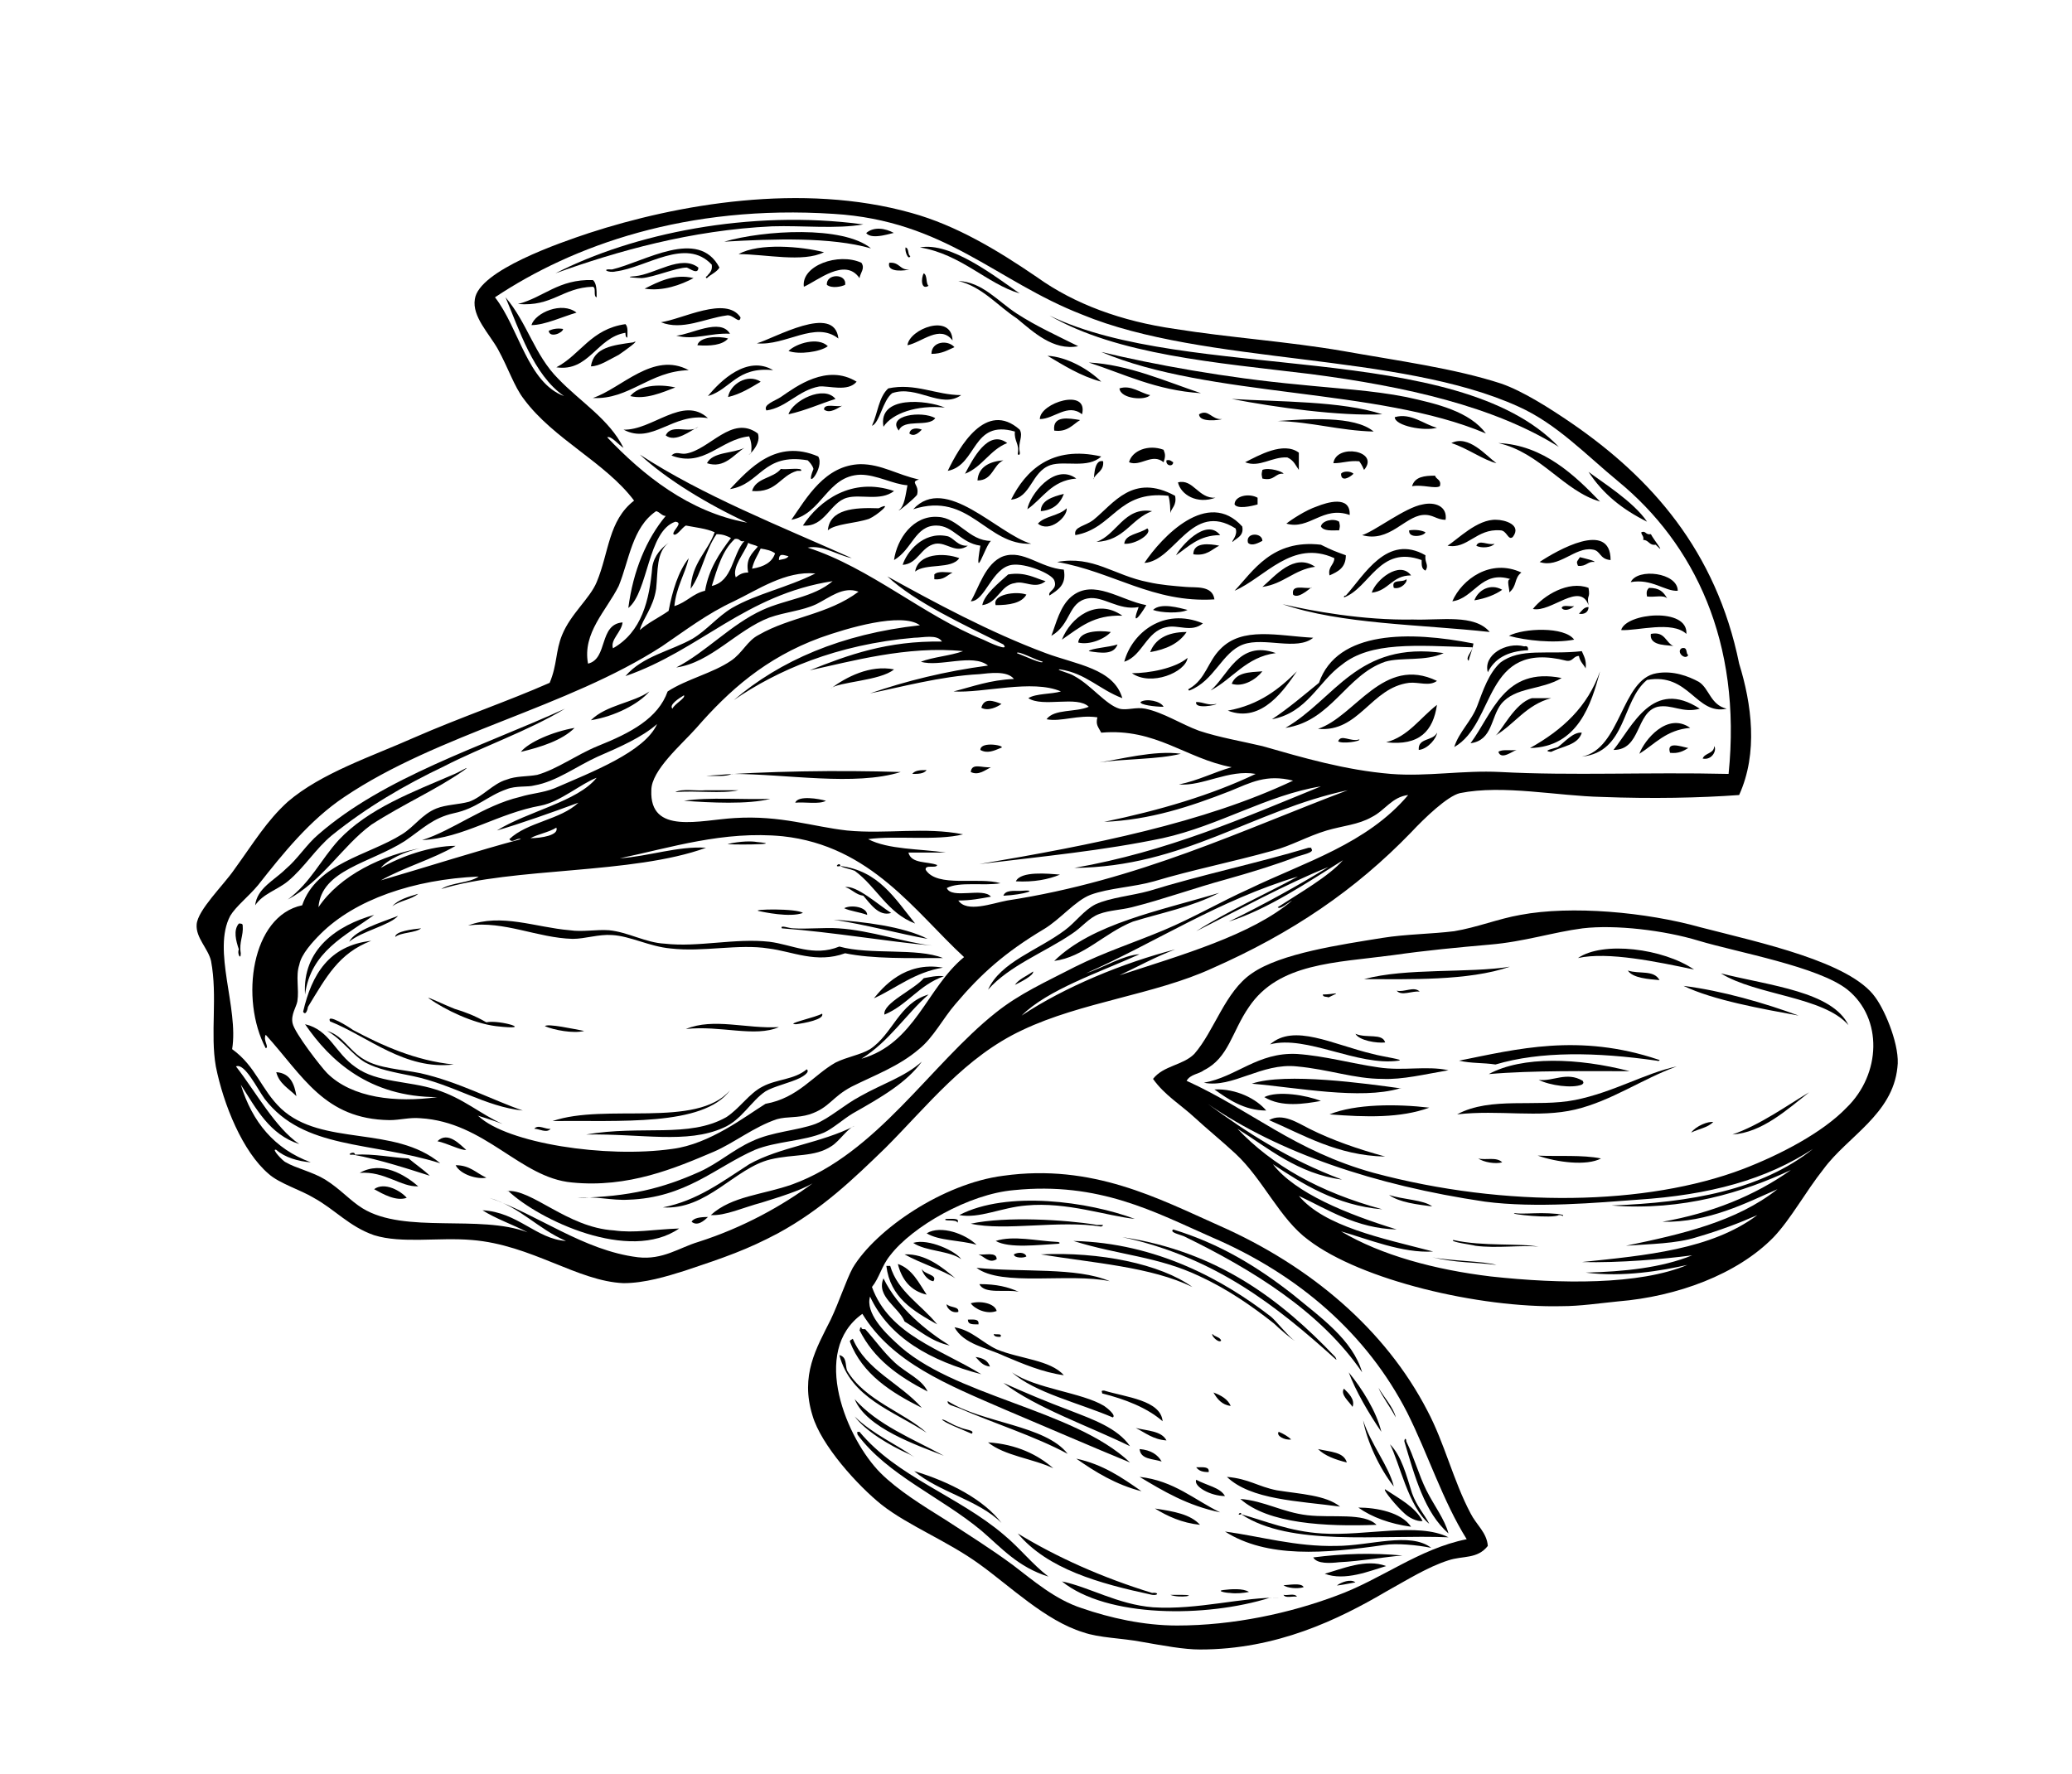 <?xml version="1.0" encoding="utf-8"?>
<!-- Generator: Adobe Illustrator 28.0.0, SVG Export Plug-In . SVG Version: 6.00 Build 0)  -->
<svg version="1.1" id="Layer_1" xmlns="http://www.w3.org/2000/svg" xmlns:xlink="http://www.w3.org/1999/xlink" x="0px" y="0px"
	 viewBox="0 0 216 185" style="enable-background:new 0 0 216 185;" xml:space="preserve">
<style type="text/css">
	.st0{fill-rule:evenodd;clip-rule:evenodd;}
</style>
<path class="st0" d="M90.8,25.9c-4.2-1.2-10.1-1-15.3-0.7C79.6,24,87.9,23.5,90.8,25.9z M106.3,30.6c-3.4-1-6.1-4.1-10.4-4.8
	C99.1,25.2,103.7,28.8,106.3,30.6z"/>
<path class="st0" d="M85.9,26.3c-2.2,1.1-6.1,0.2-8.9,0.2C79.1,25.3,83.6,25.7,85.9,26.3z M94.4,25.8c0.4,0.1,0.2,0.8,0.5,0.9
	C94.7,27.2,94.3,26.2,94.4,25.8z M89.8,27.4c0.4,0.6-0.1,1-0.2,1.6c-1.5-2.2-4.4,0.3-5.8,0.9C83.5,27.7,87.4,26.3,89.8,27.4z
	 M72.8,27.9c0,0.8-0.9,0.1-1.2,0c-1.1,0-3.4,1-4.7,1.1c-0.2,0-2.2-0.1-0.7-0.2C68.3,28.6,71,26.5,72.8,27.9z M96.3,28.5
	c0.4,0.2,0.2,1.1,0.5,1.3C96,30.3,96,29,96.3,28.5z M72.3,29c-1.3,0.7-3.2,1.4-5.1,1.1C68.6,29.4,70.3,28.5,72.3,29z"/>
<path class="st0" d="M88.1,29.7c-0.4,0.2-1.4,0.4-1.9,0C86.1,28.5,88.3,28.5,88.1,29.7z M61.8,29.2c0.4,0.3,0.4,1.1,0.4,1.8
	c-0.4-0.1,0-1-0.4-1.1C58.6,30,57.6,32,54,31.7C56.7,31,58.2,29.1,61.8,29.2z M60.1,32.6c-1.4,0.4-3.3,1.3-4.7,1.3
	C55.8,32.6,58.6,31.4,60.1,32.6z M77.2,33.1c-0.1,0.8-0.8-0.4-1.5-0.2c-2.2,0.3-4.6,1.6-6.8,0.7C71.1,33.3,75.7,30.8,77.2,33.1z
	 M87.4,35.3c-2.4-1.9-5.5,0.8-8.5,0.5C80.7,35.3,87,31.6,87.4,35.3z M65.2,33.8c0.3,0.3,0.2,0.9,0.2,1.4c-0.2,0-0.2-0.4-0.2-0.5
	c-3,0.5-3.8,4.1-7.2,3.6C60.5,37,61.6,34.3,65.2,33.8z M99.3,35.5c-1.3-1.7-3.2,0.2-4.7,0.5C94.8,34.3,99.2,32.6,99.3,35.5z
	 M76.1,34.8c-2.1-0.1-3.7,0.7-5.6,0.2C72,34.9,75.1,33.1,76.1,34.8z M58.7,34.3c0,0.4-1.4,1-1.5,0.2C57.6,34.3,58.1,34.2,58.7,34.3z
	"/>
<path class="st0" d="M75.9,35.3c-0.6,0.7-1.9,0.8-3.2,0.7C72.9,35.1,74.9,35,75.9,35.3z M86.3,36.1c-0.8,0.6-3,0.9-4.1,0.5
	C83,35.8,85.3,35.1,86.3,36.1z M99.5,36.2c-0.7,0.3-1.3,0.7-2.4,0.7C97.1,35.6,98.8,35.4,99.5,36.2z M109.2,37.1
	c2,0.1,4.3,1.4,5.6,2.7C112.6,39.2,110.9,38.1,109.2,37.1z M113.5,37.8c4.1,0.2,8.1,2,11.7,3.2C120.5,40.7,117.2,39,113.5,37.8z
	 M71.8,38.6c-4.1,0.1-6.2,3.1-10,2.9C64.8,40.5,68.1,36.6,71.8,38.6z M80.6,38.6c-3.8-0.4-4.4,2-6.8,2.7
	C75.1,39.7,77.9,37,80.6,38.6z M89.3,39.8c-0.9,1.1-2.9,0.4-3.9,0.5c-2.2,0.4-3.4,2.2-5.5,2.5c-0.4-0.6,0.9-1,1.5-1.4
	C83,40.3,86.2,37.9,89.3,39.8z"/>
<path class="st0" d="M79.3,39.8c-1,0.6-2.1,1.3-3.4,1.6C76.1,40.1,77.9,38.9,79.3,39.8z M70.4,40.4c-1.3,0.5-3.1,1.3-4.7,0.9
	C66.6,40.2,68.6,40,70.4,40.4z M119.9,41.2c-0.5,0.6-3.1,0.4-3.2-0.7C117.9,40.1,118.9,41,119.9,41.2z M87.1,41.6
	c-1.6,0.5-3.1,1.2-4.9,1.6C82.6,41.8,85.9,40.1,87.1,41.6z M128.4,41.6c4.8,0.3,11.5,0.2,15.7,1.6C139.6,43.4,133.1,42.5,128.4,41.6
	z M112.8,43.2c-1.5-1.2-2.9,0.5-4.4,0.5C108.4,42,113.5,40.4,112.8,43.2z M98.5,42.5c-2.9-0.3-5.5,0.6-6.4,2
	C91.5,41.2,96.6,41.7,98.5,42.5z M87.8,42.3c-0.4,0.2-1.3,0.9-1.9,0.4C85.9,42,87.3,42.5,87.8,42.3z M73.8,43.6
	C70.1,43,68,46.4,65,44.8C68,44.9,71.2,41.2,73.8,43.6z"/>
<path class="st0" d="M97.5,43.6c-0.7,1-3.3,0-3.8,1.3C92.4,43.3,96.1,42.8,97.5,43.6z M149.8,44.6c-1.3,0.4-4.4-0.2-4.4-1.1
	C147.1,43,148.5,44.3,149.8,44.6z M112.6,43.8c-0.7,0.4-1.3,1.3-2.7,1.1C109.7,43.3,111.4,43.6,112.6,43.8z M143.2,45
	c-3.6-0.1-6.4-1-10-1.1C136.2,43.7,141.2,43.3,143.2,45z M105.8,45c-4.5-1.3-3.9,3.5-7,4.1c1.2-2.5,4-7.4,7.5-4.3
	c0.4,0.7-0.2,1.3,0,2.3c0.1,0.4-0.2,0.4-0.2,0.2C106.3,46.3,105.7,46,105.8,45z M96.1,44.8c-0.3,0.3-0.8,0.8-1.3,0.4
	C94.9,44.6,95.6,44.6,96.1,44.8z"/>
<path class="st0" d="M105,46.2c-1.8,0.7-2.6,2.5-4.4,3.2C101.4,47.9,103,44.7,105,46.2z M121.3,46.9c0.2,0.5,0.2,0.7,0,1.3
	c-1.2-1-2.4,0.5-3.6,0C118,47,119.7,46.3,121.3,46.9z M135.4,47.2V49c-0.3-0.4-0.5-1-1.2-1.3c-1.6-0.1-2.9,1.1-4.4,0.5
	C131.2,47.5,133.8,46,135.4,47.2z M114.8,47.6c-1.4,1.3-3.8,0.4-5.3,0.9c-2,0.7-2,3.4-4.1,3.6C106.9,49.1,109.6,46.4,114.8,47.6z
	 M121.6,48c0.4-0.1,0.5,0.1,0.7,0.2C122.3,48.7,121.5,48.6,121.6,48z M78.4,51.2c0.4-1.4,2.2-1.3,3-2.3c0.5,0.1,2.4-0.2,2.1,0.2
	h-0.4C81.3,49.6,81,51.4,78.4,51.2z M131.6,49.9c-0.1-0.5-0.1-0.4,0-0.9c0.7-0.3,2.2,0.2,2.2,0.4C132.9,49.3,132.9,50.2,131.6,49.9z
	 M141.1,49.4c-0.4,0.4-1.3,0.9-1.3,0C140,49.1,140.8,49.1,141.1,49.4z"/>
<path class="st0" d="M112.2,49.9c-2.6,0.2-3.5,2.1-5.1,3.2C107.3,51.7,109.9,48.2,112.2,49.9z M149.6,49.6c0.1,0.4,0.7,0.4,0.5,1.1
	c-0.5,0.3-1.8-0.2-2.9,0C147.5,49.7,148.5,49.6,149.6,49.6L149.6,49.6z M122.8,50.3c1.6-0.4,2.1,1.7,3.9,1.6
	C124.8,52.6,123.1,51.6,122.8,50.3z M93.2,51.2c-1.4,1.1-3.5,0.3-4.9,0.7c-1.8,0.5-2.3,3.1-4.6,2.9C85.4,52.2,88.8,49.7,93.2,51.2z
	 M110.9,51.5c-0.4,1.1-1.2,1.7-2.4,1.8C108.5,52.2,109.7,51.8,110.9,51.5z M131.1,51.9v0.7c-0.7,0.2-2.1,0.5-2.4,0
	C128.7,51.7,130.2,51.4,131.1,51.9z M107.5,56.7c-4.7,0.2-6.4-5.5-12.3-3.6C98.6,49.4,104,55.7,107.5,56.7z M140.7,53.7
	c-2.8-1-4.2,1.6-6.6,0.9c0.5-0.4,2-1.4,3.2-1.8C138.3,52.4,140.8,51.6,140.7,53.7L140.7,53.7z M150.7,54.2c-1,0-1.3-0.6-2.4-0.5
	c-1.9,0.2-3.5,2.9-6.3,2.1c1.3-0.4,4.5-2.9,6.3-3.2C149.6,52.3,150.9,52.8,150.7,54.2z M120.1,53.3c-2.2,0.8-2.9,3.1-5.8,3.2
	C116.4,55.8,117.2,52.8,120.1,53.3z"/>
<path class="st0" d="M139.6,54.4c0.1,0.5,0.1,0.4,0,0.9c-0.8,0-1.6,0.1-1.9-0.4C137.8,54.3,139,54,139.6,54.4z M157.7,56
	c-0.5,0.4-0.6-0.7-1.3-0.7c-2.5-0.2-3.4,2-5.5,1.6c1-0.6,3.1-2.8,5.1-2.7C156.8,54.2,158.7,54.7,157.7,56L157.7,56z M119.6,55.1
	c0.6,0.5-1.2,1.7-2.4,1.6C117.3,55.7,118.7,55.7,119.6,55.1z M146.9,55.3c0.7-0.1,1.3,0,1.7,0.2C148.5,55.9,146.8,56.2,146.9,55.3z
	 M131.6,56.4c-0.4,0.2-1.1,0.6-1.5,0.2C129.8,55.5,131.6,55.5,131.6,56.4z M100.9,56.9c-1.3,0.9-2.2-0.4-3.4-0.2
	c-1.5,0.3-1.8,2.1-3.4,2.2c0.4-1.3,2.1-3.5,4.6-3C99.4,56,99.8,57,100.9,56.9z M167.9,58.4c-1.2-0.1-1-1-1.9-1.1
	c-1.8-0.3-3.5,2-5.5,1.3C162.3,57.4,167.9,54.2,167.9,58.4L167.9,58.4z"/>
<path class="st0" d="M155.8,56.7c-0.3,0.4-1.4,0.5-1.9,0.2C154.2,56.2,155.1,56.9,155.8,56.7z M127.1,56.9c-0.8,0.4-1.3,1.1-2.7,0.9
	C124.4,56.5,126.1,56.7,127.1,56.9z M100,58.2c-0.8,1.2-3.5,0.5-4.6,1.4C95.7,57.7,98.4,57.6,100,58.2z M164.5,59
	c-0.2-0.5-0.1-0.4,0.2-0.9c0.4,0.1,1.7,0.4,1.5,0.5C165.5,58.5,165.4,59.1,164.5,59z M110.2,58.6c3.8-0.7,5.9,1.4,9.5,2.1
	c1.3,0.3,2.7,0.4,3.9,0.5c1,0.1,2.8-0.2,3,1.3C120.2,62.9,116,59.6,110.2,58.6z M137.1,59.1c-2.2,0.3-3.3,1.8-5.5,2.1
	C132.9,60.1,134.9,57.6,137.1,59.1z M147.1,60c-2,0-2.3,1.6-4.1,1.8C143.4,60.5,145.9,58.4,147.1,60z M99.3,59.7
	c-0.6,0.3-0.9,0.8-1.9,0.7v-0.5C97.8,59.5,98.7,59.7,99.3,59.7z M174.9,61.6c-1.3,0.1-2.7-1.3-4.9-0.9
	C170.7,59.2,174.9,59.7,174.9,61.6z M165.6,61.3c0.2,1.2-0.2,0.6,0,1.8c-0.9-2.5-3.9,0.8-5.8,0.4C160.9,62.1,163.5,60.5,165.6,61.3z
	 M156.6,61.5c-0.7,0.5-1.7,0.9-2.9,1.1C154.1,61.5,155.4,60.8,156.6,61.5z M171.9,61.3c1.1,0,1.5,0.4,1.9,1.1
	c-0.4-0.4-1.3-0.1-2.1-0.2C171.6,61.7,171.7,61.5,171.9,61.3z M107,62c-0.5,0.9-1.8,1.1-3.2,1.1C103.4,62,105.9,61.6,107,62z
	 M123.8,63.6c-0.8,0.4-2.8,0.3-3.6,0C121,62.8,123,63.4,123.8,63.6z"/>
<path class="st0" d="M162.8,63.4c0.1-0.4,0.9-0.1,1.3-0.2C163.8,63.5,163.1,63.8,162.8,63.4z M165.6,63.3c0,0.5-0.4,0.8-1,0.7
	C164.9,63.7,165.1,63.3,165.6,63.3z M117,64.2c-3-0.1-4.4,1.2-6.3,2.5C111.6,64.4,114.3,62.3,117,64.2z M175.8,66.1
	c-1.5-1.4-5.1-0.3-6.8-0.4C169.5,63.9,176,63.3,175.8,66.1z M125.4,65c-1.2,1-2.6,0.1-3.8,0.4c-2.1,0.4-2.5,3-4.4,3.6
	C118,66,121.3,63.3,125.4,65z M115.8,65.9c-0.6,0.7-2.2,1.4-3.4,1.1C112.5,65.8,114.5,65.7,115.8,65.9z M164.1,66.7
	c-2.1,0.4-5,0.1-6.8-0.4C158.8,65.5,163.1,65.3,164.1,66.7z"/>
<path class="st0" d="M123.7,65.9c-0.8,1.2-2.1,1.8-3.8,2.1C120.4,66.7,121.6,65.9,123.7,65.9z M116.5,67.2c-0.4,1.1-1.7,0.9-3,0.7
	C113.7,67.6,115.6,67.5,116.5,67.2z M155.1,70.1c-0.5-1.8,1.9-3.2,3.8-2.7c0.4-0.1,0.4,0.2,0.4,0.4
	C157.1,67.9,155.8,68.7,155.1,70.1L155.1,70.1z M175.3,67.6c0.7-0.2,0.4,0.6,0.7,0.7C175.7,68.9,174.7,68,175.3,67.6z M133,68.1
	c-3.1,0.4-4.5,2.7-6.8,3.9C128,70.5,129.1,66.7,133,68.1z M150.5,68.1c-1.9,0.9-4.4,0.4-6.1,0.9c-4.1,1.4-5.6,6.2-10.4,6.9
	C139.2,72.9,141.5,66.8,150.5,68.1L150.5,68.1z"/>
<path class="st0" d="M164.9,67.9c0.2,0.5,0.5,0.9,0.4,1.8c-0.2-0.4-0.6-0.7-0.7-1.3c-0.6,0-0.6,0.6-1.3,0.5c-8.7-2.2-7.3,6.5-11.7,9
	c0.5-1.6,1.8-2.7,2.4-4.3c0.6-1.6,1.2-3.4,2.4-4.5C158.5,67.5,161.3,68.3,164.9,67.9L164.9,67.9z M131.6,70c-0.6,0.8-2,1.7-3.2,1.3
	C128.9,70.1,130.2,70.1,131.6,70z M166.8,70c-0.9,3.4-2.3,7.9-7.3,8C162.9,76.1,165.5,73.7,166.8,70z M149.8,71
	c-0.8,0.6-1.9,0.1-2.9,0.2c-4,0.5-5.2,5.2-9.5,4.8C141.3,74.7,144.2,68.3,149.8,71z"/>
<path class="st0" d="M162.8,70.7c-2.2,1.3-4.8,0.9-6.3,2.7c-1.1,1.4-0.9,3.8-3.2,4.1C155.6,74.4,156.8,69.5,162.8,70.7z M177.2,73.9
	c-1.8,0.5-2.9-0.5-4.4-0.2c-2.3,0.6-1.7,4.5-4.6,4.5C170.2,75.7,172.3,70.7,177.2,73.9z M104.4,73.4c-0.4,0.3-1.4,0.8-2.1,0.4
	C102.6,72.7,103.6,73.1,104.4,73.4z M121.3,73.7c-0.9,0-2.5-0.2-2.4-0.5C119.5,72.8,121,73.1,121.3,73.7z M124.7,73.2
	c0.8,0,1.2,0.4,2.1,0.2C126.9,73.5,124.5,74,124.7,73.2z M149.8,73.5c-0.4,2.7-1.8,4.3-5.3,3.9C146.8,76.8,148,74.9,149.8,73.5z"/>
<path class="st0" d="M176.2,75.9c-2.5,0.2-3.7,1.7-5.3,2.7C171.4,77.2,173.8,74.2,176.2,75.9z M141.7,77.1c0.2,0.2-1.8,0.5-2.2,0.2
	C139.8,76.5,140.8,77.4,141.7,77.1z M102.2,78.2c0-1,2.9-0.4,2.1-0.2C103.6,78.3,102.9,78.6,102.2,78.2z M176,78
	c-0.5,0.3-1,0.6-1.9,0.5C173.7,77.3,175.1,77.8,176,78z M158.1,78.2c-0.4,0.1-1.6,1.1-1.9,0.2C156.6,78.1,157.4,78.3,158.1,78.2z
	 M103.3,80c-0.6,0.3-1.3,0.9-2.1,0.5C101.3,79.5,102.4,80.1,103.3,80z M93.9,80.5C89.1,82,82,80.7,76.3,80.7
	c-0.6,0.3-1.7,0.2-2.7,0.2C79.8,80.4,87.4,80.3,93.9,80.5z M96.6,80.3c-0.3,0.4-0.9,0.4-1.5,0.4C95.4,80.3,96,80.3,96.6,80.3z
	 M70.4,82.6c0.7-0.4,2.2-0.1,3.2-0.2h3.4C75.2,82.8,72.6,82.4,70.4,82.6z M71.3,83.5c2.7-0.4,6.1-0.1,9-0.2
	C78,83.9,74,83.7,71.3,83.5z M86.1,83.5c-0.7,0.4-2.2,0.1-3.2,0.2C83.2,82.9,85.4,83.3,86.1,83.5z M136.7,88.5
	c0.4,0.4-0.9,0.6-1.7,0.9c-2.1,0.8-4.7,1.6-7.2,2.3c-3.3,0.9-6.6,2.1-9.8,2.9c-1.2,0.3-2.3,0.3-3.4,0.7c-1.1,0.4-1.8,1.4-2.9,2.1
	c-2.8,1.9-6.5,3.3-8.7,5.8c1.3-2.9,5.2-4.1,8-6.2c1.1-0.8,2-2.1,3.2-2.7c1.5-0.7,3.8-0.9,5.6-1.4c5.5-1.7,11.3-2.9,16.6-4.5H136.7
	L136.7,88.5z M110.5,91.2c-1.2,0.5-2.7,0.8-4.6,0.7C106.4,90.8,109.3,91.1,110.5,91.2z M104.6,93.4c0.2-0.6,1.1-0.5,1.7-0.5
	C108.5,92.7,106.8,93.3,104.6,93.4z M88,94.7c0.8-0.4,2.4-0.1,2.4,0.7C89.6,95.1,88.6,95,88,94.7z M83.7,95.2
	c-1.4,0.5-4.1-0.1-4.6-0.2C78.2,94.8,83.1,94.7,83.7,95.2z M39,95.4c-3,2.2-6.6,3.8-7.2,8.3C31.5,99,35.1,96.5,39,95.4z M98.3,99.9
	c-3.6,0-7.3,0.1-10.2-0.5c-3,1.1-5.5-0.2-8-0.5c-3.1-0.5-6.8,0.4-10.2,0c-2.2-0.2-4.2-1.3-6.1-1.4c-1.4-0.1-2.8,0.4-4.1,0.4
	c-3.7-0.1-7.1-1.9-10.9-1.4c3.5-1.3,7,0.2,10.6,0.5c1.3,0.2,2.8-0.1,4.1,0c2,0.2,3.8,1.3,5.8,1.4c3.5,0.4,7.3-0.6,10.9-0.2
	c2.4,0.3,4.6,1.6,7.3,0.5C90.7,99.6,95.6,98.8,98.3,99.9L98.3,99.9z M24.9,96.3c0.2,0,0.4,0,0.4,0.2c0.1,1.1-0.4,1.7-0.2,2.9
	c0,0.8-0.4,0-0.2-0.4C24.6,98.1,24.3,97,24.9,96.3z M92.2,105.8c-0.2-1.2,3.1-2.6,4.1-3.8c0.6-0.1,1.3-0.3,2.1-0.2
	C95.8,102.7,94.6,104.8,92.2,105.8z M81.2,107.1c-2.5,1.1-6.1-0.2-9.7,0.2C74.4,106.1,77.8,107.3,81.2,107.1z M61.1,118.3
	c5.8-1,10.7,0.4,14.6-1.8c1.4-0.9,2.4-2.5,3.8-3.2c1.5-0.8,3.3-0.7,4.6-1.8c0.4,0.3-0.5,0.8-0.7,0.9c-1,0.5-2.8,0.9-3.6,1.4
	c-1.5,1-2.5,3-4.4,3.8C71.6,119.3,66.9,118.2,61.1,118.3L61.1,118.3z M28.8,111.8c1.5,0.1,1.9,1.3,2.1,2.5
	C30.1,113.5,29.1,113,28.8,111.8z M55.7,117.7c0.4-0.5,1.2,0.1,1.7,0C57,118.2,56.2,117.7,55.7,117.7z M47.5,121.5
	c1.5,0,2.1,0.8,3.2,1.3C49.8,123,48,122.5,47.5,121.5z M43.6,123.7c-1.8,0.1-3.5-1.6-6.1-1.4C39.8,121,42.2,122.5,43.6,123.7z
	 M42.4,124.9c-1.1,0.4-2.5-0.4-3.4-0.9C40.1,123.2,41.8,124.2,42.4,124.9z M73.8,126.9c-0.4,0.4-1.1,1-1.7,0.5
	C72.3,127,73,126.9,73.8,126.9z"/>
<path class="st0" d="M181.3,82.9c-4.1,0.3-9.1,0.4-14.3,0.2c-4.7-0.1-10.3-1.3-14.8-0.4c-1.3,0.3-3.7,2.6-5.1,4.1
	c-5.8,6-12.4,10.5-20.8,14.2c-5.9,2.7-13.6,3.5-19.7,6.4c-6,2.8-9.9,7.9-14.3,12.3c-3.3,3.2-6.6,6.4-11.2,8.9
	c-3.2,1.7-5.5,2.5-9.7,3.9c-1.9,0.6-4.2,1.3-6.4,1.3c-4.8-0.2-9.6-4-15.8-4.5c-3.5-0.3-7.3,0.4-10.2-0.5c-2.6-0.9-4.1-2.7-6.3-3.9
	c-1.3-0.8-3.6-1.5-4.7-2.5c-2.7-2.3-4.7-7.2-5.5-11.2c-0.6-3.4,0.2-7.3-0.5-11c-0.3-1.3-1.6-2.4-1.5-3.8c0.1-1.5,2.8-4.1,3.9-5.7
	c2.1-2.9,3.4-5.1,5.6-7.1c3.5-3,8.7-4.7,13.2-6.7c4.8-2.1,9.8-3.8,14.1-5.7c0.8-1.9,0.6-3.3,1.3-5c0.9-2.2,2.9-3.8,3.6-5.5
	c1.3-3.1,1.2-6.4,3.9-8.5c-3-4-8.4-6.4-11.5-10.6c-1-1.3-1.6-3.2-2.7-5.2c-0.9-1.6-2.7-3.4-2.4-5.2c0.4-3,8.9-5.9,11.9-6.9
	c9.2-3,22.2-5.3,33.6-2.1c4.7,1.3,9,3.9,13.1,6.7c3.9,2.8,8.8,4.6,14.4,5.4c5.6,0.9,11.7,1.3,17.5,2.3c5.6,1,11.6,1.8,16.5,3.4
	c2.3,0.8,5.1,2.6,7.3,4.1c8.3,5.7,15.1,13.3,17.5,25.1C182.6,73.4,183.3,78.5,181.3,82.9z M110.5,69.8c-0.6,0,1.1,0.4,1.5,0.7
	c1.7,0.9,3.3,3,4.7,3.4c0.8,0.2,1.7-0.2,2.7,0c1.9,0.4,3.7,1.6,5.6,2.3c2.1,0.7,4.5,1.1,6.6,1.6c4.2,1.2,8.6,2.5,13.4,2.9
	c3.8,0.3,7.5-0.4,11.4-0.2c7.5,0.4,15.3,0,23.8,0.2c1.4-13.8-3.6-24-11.5-30.5c-3.4-2.8-6.4-6-10.4-7.8c-12.5-5.7-32.7-4.3-45.5-9.6
	c-9-3.5-14.3-9.8-25.9-10.5c-15.3-1-27.2,3.3-35.3,8.7c2.5,3.2,3.4,8.9,7.2,10.3c-3.2-2.2-4.7-7-6.1-10.3c2.3,2.7,3,6,5.5,8.5
	c2.3,2.4,5.3,4.2,6.8,7.2c-0.5-0.3-1.3-1.3-1.7-1.1c3.7,3.9,8.5,7.8,14.6,8.9c-4.1-1.9-8.4-4.5-11.2-7.1c6.6,4.3,14.5,7.4,22.1,10.8
	c-1.5-0.3-3-1.4-4.6-1.1c6.5,2.1,12.1,7.1,18.3,9.6c0.6,0.3,2.8,1.3,2.1,0.5c-4.2-2.1-9.2-4.4-12.1-7.1c4.9,2.7,10.6,5.8,16.5,8
	c3.2,1.2,7.1,1.6,8,4.7C114.6,71.9,113.2,70.2,110.5,69.8L110.5,69.8z M74.5,55.5c-0.9-0.4-2-0.5-3-0.7c-0.4,0.2-1,1.2-1.3,0.9
	c-0.1-0.4,1.1-1.2,0.2-1.3c-2.9,1-2.8,7.3-4.9,9c0.5-3.9,1.9-7.2,3.9-9.6c-0.4,0-0.6-0.4-1-0.5c-2.5,1.7-2.8,5.1-3.9,7.8
	c-1.3,2.6-3.8,4.9-3.2,8.1c2.1-0.5,1.1-4.1,3.6-4.3c-0.1,1-1.3,1.8-1,2.7c3-1.7,3.8-5,4.1-8.5c0.2-1.2,1-2,1.7-2.5
	c-1.3,1-1.1,2.9-1.3,4.8c-0.3,2-1.4,3.1-1.7,4.3c0.9-0.8,2-1.3,3-2c0.4-2.1,1-4.1,2.1-5.5c-0.4,1.7-1.3,3-1.5,5
	c1.3-0.4,1.9-1.3,3.2-1.6c0.4-2.3,1.5-3.9,2.7-5.5c-0.4-0.2-0.8-0.4-1.5-0.4c-1.2,1.7-1.5,4-2.7,5.7C72.1,58.7,73.8,57.5,74.5,55.5z
	 M74.2,61.1c2.2-0.5,2.1-3.2,3.4-4.7c-0.5,0.2-0.4-0.3-1-0.2C75.3,57.4,74.8,59.2,74.2,61.1z M76.7,60.2c0.4-0.3,0.7-0.5,1.3-0.5
	c-0.3-1.4,0.4-2,1-2.7c-0.3-0.2-0.7-0.2-1-0.4C77.6,57.7,76.3,59.1,76.7,60.2z M78.4,59.3c1.3-0.2,2.1-0.7,2.4-1.6
	c-0.4-0.3-0.9-0.4-1.5-0.5C79,57.9,78.6,58.4,78.4,59.3z M81.2,58.4c0.4-0.1,0.8-0.1,1-0.4C81.7,57.9,81.2,57.6,81.2,58.4z
	 M28.8,119.9c-0.6-0.2,0.7,1.2,1,1.3c1,0.6,2.8,1,4.1,1.8c1.6,1,2.6,2.2,3.9,3c4.4,2.7,12.2,0.6,17.2,2.5c-1.5-0.8-3.3-1.4-4.7-2.3
	c3.7,0.2,5.6,3,8.7,3.2c-3-1.3-4.7-3.5-8-4.5c5,1.7,9.8,5.5,15.5,6.2c2.6,0.3,4.3-1,6.3-1.6c4.7-1.5,8.8-3.8,11.9-6.1
	c-1.4,0.8-3.4,1.4-5.3,2c-1.9,0.5-3.8,1.4-5.3,1.3c2.2-2,5.4-2.1,8.5-3.2c8.8-3.2,14.4-12.5,21.2-17.9c2.5-2,5.2-3.2,8.3-4.8
	c3-1.5,6.1-2.5,9.2-3.8c3.1-1.3,6-3,8.9-4.3c5.8-2.8,12.3-4.7,16.6-9.8c-1.7,0.2-2.4,1.6-3.8,2.3c-1.4,0.8-3,0.9-4.7,1.4
	c-2,0.6-3.7,1.6-5.6,2.1c-4.3,1.2-8.4,2-12.4,3.2c-2.1,0.6-4.7,0.7-6.6,1.4c-1.6,0.6-3.2,2.6-4.9,3.6c-4,2.4-6.5,4.6-9.2,7.8
	c-1.3,1.5-2.3,3.5-3.8,4.7c-2.1,1.8-4.6,2.7-7,3.9c-2.1,1.1-2.3,2.2-4.4,2.9c-1.3,0.4-2.3,0.2-3.4,0.5c-2.4,0.8-4.5,2.5-6.6,3.4
	c-4,1.7-8.9,3.8-14.8,3.2c-5.4-0.5-9-6.3-15.8-6.7c-1.1-0.1-2.1,0.2-3.2,0.2c-6.8-0.1-9-4.6-12.9-8.9c-0.3,0.6,0.4,1.3,0,1.4
	c-2.7-5.1-1.5-13.8,3.8-14.9c1.5-4.4,6.9-5.2,10.4-7.4c1.3-0.8,2.1-2.1,3.6-2.7c1-0.4,2.3-0.4,3.4-0.7c1.4-0.5,2.5-1.9,3.9-2.3
	c1-0.4,2.1-0.3,3.2-0.5c2.1-0.6,4.1-2.1,6.3-3c3.5-1.4,6.3-2.9,7.3-5.7c2-1.3,4.7-1.9,6.6-3.2c1.2-0.8,1.7-2.1,2.9-2.7
	c3.3-1.9,7.2-2.1,10.4-4.5c-1.6-0.6-3,0.6-4.4,1.3c-1.5,0.7-3.2,0.8-4.9,1.4c-3.4,1.3-6.1,4.7-9.7,5.2c3.1-1.6,5.7-4.5,9-6
	c2.4-1.1,5.3-1.3,7.3-3c-9.1,1.4-13.8,7.2-21.6,9.9c1.8-2.1,4.7-2.6,7-3.9c1.5-0.9,2.6-2.3,4.1-3.2c2.6-1.5,5.7-2.1,8.7-3.6
	c-3.1-0.3-6,1.7-8.5,2.9c-2.8,1.3-5,3-7.5,4.7c-9.9,6.4-23.3,9.1-33.1,15.7c-3.6,2.4-6.4,5.9-9,9.2c-1,1.2-2.3,2.2-2.9,3.2
	c-1.9,3.6,0.9,9.6,0.2,13.9c2.5,1.8,3,4.2,5.1,6.2c4.3,4,11.8,1.7,16.6,5.7c-7.3-2.3-14.2-1.4-18.3-6.7c-0.8-1.1-2.1-3.8-3-3.4
	c2.1,2.7,4.1,6.4,6.6,8.1c-3.1-1-4.5-3.7-6.1-6.2c1.2,3.9,3.5,6.7,7.3,8.1C31.1,121.1,29.7,120.7,28.8,119.9L28.8,119.9z M140,89.7
	c-3.7,2.3-7.8,5.1-11.9,6.4c3.7-1.8,7.1-3.7,10.4-5.7c-4.3,1.7-9.8,4.7-13.8,6.7c3.3-2.1,7.1-3.8,10.6-5.7
	c-8.3,2.5-14.7,6.8-22.1,10.1c1.8-0.6,3.9-1.9,5.6-2c-4.2,1.9-9.6,3.7-12.3,6.4c4.5-3,10.6-5.5,16-6.9c-2.1,0.8-3.9,1.8-5.8,2.7
	c6.4-2.1,13.8-4.2,18-7.8c-0.4,0.2-1.3,1-1.5,0.7C135.5,93.1,138.5,91.4,140,89.7L140,89.7z M95.9,65.2c-1.9-1.4-7.6,0.3-10.4,1.3
	c-5.7,2.1-9.5,5.5-12.9,9.4c-1.5,1.7-4.7,4.4-4.7,6.5c-0.2,4.7,5.1,3.1,8.7,2.9c4.8-0.3,8.1,0.9,11.7,1.3c4.1,0.4,8.1-0.4,12.1,0.4
	c-2.8,0.7-7,0.1-9.9,0.5c2.1,1.1,5.4,1,8.1,1.4h-3.9c0.3,1.2,2,0.9,3,1.3c-0.1,0.4-1.3-0.1-1.2,0.5c1.2,1.9,5.5,0.7,7.8,1.4
	c-1.8,0.3-4.3-0.2-5.6,0.5c0.5,1.2,3.8-0.1,4.6,0.9c-1.1,0.2-2.1,0.4-3.4,0.4c0.9,1.3,3.5,0.3,5.1,0c13.7-2.1,24.6-7.4,35.5-11.5
	c-9.9,2.1-17.1,8-28.5,8.1c9.7-1.7,17.6-5.2,25.7-8.5c-5.6,0.9-10.6,4.1-16.5,5.4c-6.2,1.3-12.5,1.9-19.1,2.7
	c11.8-2,23.4-4.3,32.7-8.7c-2.8-0.7-4.4,0.2-6.6,1.1c-4.1,1.6-8.3,3-13.1,3.2c5.8-1.2,11.2-2.8,15.8-5c-2.8-0.5-5.5,1.3-8,1.1
	c2-0.4,3.7-1.3,5.5-1.8c-4.8-0.9-7.9-4.1-13.6-3.6c-0.3-0.6-0.6-0.8-0.4-1.6c-2-0.3-3.8,0.5-5.3,0.2c0.8-1.1,3-0.7,4.4-1.3
	c-1.2-1.2-4.8,0.1-6.3-0.9c0.8-0.5,2.4-0.4,3.4-0.7c-3-1.3-8.1,0.2-11.2,0c2-0.5,3.8-1.2,6.3-1.3c-0.7-0.9-2.6-0.6-3.6-0.5
	c-4,0.2-8.4,1.4-11.4,2c3.8-1.3,7.8-2.3,12.3-2.9c-1.6-1.3-5.1,0.2-7-0.4c1.3-0.5,3-0.6,4.4-1.1c-5.8-0.6-11.8,1.1-16,2
	c4-1.6,8.1-3.1,13.8-3c-0.5-0.8-2-0.4-2.9-0.4C87.2,67.2,81,69.9,76.5,73C81.3,68.9,87.7,66.1,95.9,65.2L95.9,65.2z M108.7,69
	c-0.8-0.2-2.6-1.2-2.7-0.9C106.8,68.4,108.7,69.3,108.7,69z M70.1,73.9c0.2-0.5,1.4-1.1,1.2-1.4C70.8,72.8,69.7,73.5,70.1,73.9z
	 M62.3,78.9c-2.2,1-4.3,2.6-6.6,3c-0.7,0.2-1.9,0-2.9,0.4c-2,0.7-3.1,2-5.5,2.5c-2.2,0.5-3.2,1.6-5.1,2.9c-3.6,2.3-8.7,3-9,6.9
	c2.2-3.3,6.7-5.5,10.9-6.2c-1.8,0.3-3.8,1.3-4.4,2.1c2.1-1.2,5.2-2.3,7.8-2.3c-2.4,1.4-5.3,2.2-7.8,3.6c4.8-1.4,10.1-3.1,14.6-4.3
	c-0.4-0.2-0.9,0.5-1.2,0c1.9-1.8,5.3-2,7.2-3.8c-2.7,1-6.1,2.2-8.5,2.9c3.2-2,8.4-3,10.4-5.5c-1.6,0.6-3.8,2.5-5.8,2.9
	c-4.5,0.8-8.1,3.4-12.4,3.6c3.2-1,6.4-3.6,10.2-4.5c1.3-0.4,2.3-0.4,3.6-0.9c3.9-1.7,9.4-3.8,10.7-6.7
	C66.9,76.9,64.6,77.9,62.3,78.9z M55.3,87.4c1.1,0,3-0.3,2.7-1.1C57.2,86.8,56,87,55.3,87.4z M49.9,116.4c3,2.8,13.2,4.4,20.2,3.4
	c3.9-0.5,7.6-3.4,9.7-4.7c3.4-0.6,5-3,7.3-4.3c1.2-0.6,2.6-0.8,3.6-1.4c2.4-1.6,3-4.8,6.1-5.7c-2.4,2.1-4.1,4.9-7,6.7
	c5.6-1.6,6.8-7.4,10.7-10.6c-5.1-4.7-9.7-11.6-18.9-12.6c-6.2-0.6-11.7,1.2-17,2.3c3-0.2,6.1-1.3,9-1.1c-7.7,2.8-20.1,2-27.6,4.3
	c1.1-0.7,2.9-0.6,3.9-1.3c-6.8,0.3-12.9,2.4-16.5,6c-0.8,0.8-2,2.1-2.2,3.2c-0.4,1.2,0,2.5-0.2,3.8c-0.1,0.6-0.7,1.4-0.5,2.3
	c0.2,1,3,4.6,3.6,5.2c2.6,2.6,7.2,3.1,11.5,2.5c-7.1,0-11.2-3.8-13.8-7.6c2.6,0.6,3.1,3,5.3,4.5c2.2,1.6,5.5,1.4,8.3,2.3
	c2.9,0.9,4.7,2.6,7,3.6C51.9,117,49.2,116.1,49.9,116.4z"/>
<path class="st0" d="M90,23.4c-2.8,0.5-6.4,0.1-9.5,0.2C72,24,64.3,26.2,57.9,28.5C65.9,24.4,78.1,21.8,90,23.4z M90.3,24.3
	c0.8-0.7,2-0.5,2.9,0C93.2,24.2,90.9,25.1,90.3,24.3z"/>
<path class="st0" d="M74.2,27.6c-2.7-2.9-6.8,0.3-10,0.7c-0.8,0.2-1.6-0.3-0.4-0.2c3.4-0.8,9-4.4,11.2-0.2c-0.3,0.5-0.9,0.7-1.3,1.1
	c-0.2,0-0.1-0.2,0-0.2C73.9,28.5,74.3,28.3,74.2,27.6z M92.7,27.4c1.1-0.1,1.1,0.8,2.1,0.7C94.5,28.2,92.4,28.5,92.7,27.4z
	 M99.9,29.3c2.5,0.1,4.1,2.1,6.1,3.4c2,1.3,4.2,2.3,6.4,3.4c-2.6,0.5-4.7-1.5-6.4-2.9C104,31.9,102.4,29.9,99.9,29.3z M109.4,32.9
	c14.4,7,42.4,2.5,53.1,13.7c-6.7-4.2-15.9-6.3-25.9-7.6C126.7,37.8,116.5,37,109.4,32.9z M61.6,38.2c0.3-2,2.3-2.2,4.4-2.5
	c0.9-0.4-0.9,0.9-1.5,1.3C63.5,37.5,62.5,38.2,61.6,38.2z"/>
<path class="st0" d="M154.9,45.2c-11.3-4.8-28.8-3.7-40.1-8.5c5.4,1.3,13,2.7,20.6,3.4c3.8,0.4,7.7,0.6,11.2,1.3
	C149.8,42.1,153.2,42.9,154.9,45.2z M100.2,41.2c-2.1,1.5-4.6-1.1-7.2-0.2c-1,0.8-1.3,3.1-2.1,3.4c0.6-1.3,0.7-3,1.7-3.9
	C95.4,39.9,97.6,41.2,100.2,41.2z M125,43.2c1-0.6,1.3,0.6,2.4,0.5C127.2,43.8,125,44.1,125,43.2z M72.8,44.5
	c-0.8,0.4-2.4,1.7-3.4,0.9C70,44.1,71.9,45.3,72.8,44.5z M78.1,45.5c-3,0.3-4.7,3.3-8.1,2c0.5-0.5,0.9-0.1,1.5-0.2
	c2.5-0.4,4.8-4.1,7.5-2.1c0.5,1.3-1.6,2.8-0.7,2C78.4,46.5,78.3,46,78.1,45.5z M151.3,46.2c1.8-0.9,3.6,1.3,4.7,2.1
	C154.7,48,152.9,46.7,151.3,46.2z M156.2,46.2c4.7,0.2,8,3.4,10.6,6.1C163,51.2,160.6,47.2,156.2,46.2z"/>
<path class="st0" d="M77.6,46.7c-1.1,0.7-2.1,2.2-3.9,1.6C74.3,47.1,76.4,47.3,77.6,46.7z M84.2,48c-4.7-0.8-4.9,2.5-8.1,3
	c2-2.1,4.8-5.3,9.2-3.4c0.7,1.2-1.5,3.8-0.5,1.3C84.7,48.5,84.4,48.2,84.2,48z M141.7,48.1c-1.1-0.1-1.7,0.2-2.7,0.2
	c0.3-2.1,4.9-1.3,3.2,0.7C142.1,48.8,142,48.5,141.7,48.1z M104.6,48c-1.1,0.5-1.1,2.1-2.7,2.1C102,48.6,103.3,48.1,104.6,48z
	 M115,48.1c0.1,1-0.7,1.2-1,1.8C114.1,50.4,113.9,47.8,115,48.1z M94.6,50.6c-1.5-0.1-3.2-1.1-4.9-1.1c-3.5,0.1-4,4.1-7.2,4.7
	c1.6-2.3,3.5-5.7,7.2-5.8c2.2,0,3.8,1.1,6.1,1.6c-1,0.3,0.1,0.5-0.2,1.6c-0.4,0.5-2,1.8-1.9,1.6C94.3,52.8,94.4,51.6,94.6,50.6z
	 M165.6,49.2c1.3,1,4.7,3.1,6.1,5.2C169.1,53.1,167.1,51.5,165.6,49.2z M121.8,51.7c-5.3-0.6-5.7,3.4-9.7,4.1
	c-0.2-0.9,1-0.9,1.9-1.6c2.1-1.7,4.1-4.9,8.5-2.5c0.2,1-0.4,1.3-0.5,1.8C122,53.2,122,52.3,121.8,51.7z"/>
<path class="st0" d="M86.3,55.3c0.2-2.2,2.7-2.4,5.3-2.3c1.6-0.8-0.1,0.7-1,1.1C89.1,54.6,87.1,54.6,86.3,55.3z M111.2,53
	c0.1,0.9-1.8,2.6-3,1.6C108.9,53.8,110.4,53.8,111.2,53z M128.8,55.1c-4.6-2.9-6.3,3.4-9.5,3.6c1.8-2.7,6.6-7.8,10.2-3.8
	c0.2,1-0.6,1.2-1,1.6C128.3,56.5,129.1,55.8,128.8,55.1z M102.2,56.9c-2.1-0.3-2.8-2.1-4.6-2.1c-2.2,0-2.5,2.5-4.4,3.6
	c0.3-2.2,2-4.7,4.6-4.5c2.1,0.1,3.2,2.5,5.5,2.5C102.7,56.9,101.5,61,102.2,56.9z"/>
<path class="st0" d="M127.2,55.8c-2.2,0-3.3,1.2-4.6,2.1C123,57.1,125.7,53.9,127.2,55.8z M171.1,55.5c0.5-0.2,0.4,0.3,1,0.2
	c0.3,0.6,1.7,2.3,0.5,1.1c-0.7,0.1-0.7-0.5-1.3-0.5C171.4,55.9,171.1,55.8,171.1,55.5L171.1,55.5z M140.3,57.9
	c0,1.3-0.8,1.7-1.7,2.1c-0.2-0.9,0.5-1.1,0.5-1.8c-4.4-2-7.2,2-10.4,3.4c1.9-2,3.9-5.4,9-4.8C138.9,57.4,139.2,57.5,140.3,57.9
	L140.3,57.9z M148.6,57.9c-0.1,0.8,0.4,1,0,1.6c-0.4-0.2-0.4-0.5-0.4-1.1c-4.4-1.6-5.4,2.9-8.1,3.9c0-0.2,0.1-0.2,0.2-0.2
	C142.2,60,144.6,55.6,148.6,57.9z M101.2,62.7c0.8-1.3,1.5-4,3.4-4.7c2.1-0.7,3.8,1.2,6.3,1.4c0.3,1.6-0.6,2.1-1.5,2.7
	c-0.2-0.5,0.9-0.6,0.5-1.6c-0.3-0.7-3-1.8-4.4-1.6C103.4,59.2,102.7,62.7,101.2,62.7z M157.5,60.4c-3.1-1-3.8,2-6.1,2.3
	c1-2.3,4-4.5,7.2-3c-0.8,0.6-0.4,1.4-1.3,2.1C157.5,61.7,156.9,60.3,157.5,60.4z"/>
<path class="st0" d="M102.4,63.1c0.2-1.1,1.7-2.3,2.7-3.2c1.8-0.3,2.8,0.4,3.9,0.7c-1.1,0.9-2.2-0.1-3.2,0.2
	C104.3,61,104,62.9,102.4,63.1z M146.6,60.4c0.2,0.2-0.5,1.1-1.3,0.9C145,60.3,146.2,60.8,146.6,60.4z M136.7,61.3
	c0.3-0.4-1.3,1.3-1.9,0.7C134.6,60.9,135.9,61.4,136.7,61.3z M118.7,63.3c-2.1,0.4-3.7-1.2-5.3-0.9c-2.1,0.4-1.7,2.7-3.8,3.9
	c0.5-1.3,0.9-3.1,2.1-4.1c2.3-1.9,5.1,0.4,7.8,0.9C118.8,64.3,117.9,65.4,118.7,63.3z M155.3,65.9c-7.3-0.8-15.5-0.8-21.6-2.9
	c3,0.7,8.4,1.7,13.6,1.6C150.2,64.7,153.7,64,155.3,65.9L155.3,65.9z M136.9,66.5c-1.7,1.4-5.1-0.1-7.3,0.7c-2.2,0.8-3,3.8-5.6,4.8
	c-0.2,0-0.1-0.2,0-0.2c1.7-1,1.9-2.8,3.2-4.1C129.5,65.3,133.2,66.3,136.9,66.5z M132.6,75c1.8-1.2,3.3-2.5,4.9-3.8
	c1.9-5.5,9.5-5.4,16.1-4.1c-0.1,0.7-0.4,1.3-0.5,1.8c-0.4-0.3,0.4-1,0.4-1.4c-5.9-0.2-10.6-0.6-13.6,1.8
	C137.4,71.1,136.3,74.3,132.6,75L132.6,75z M172.1,66.1c1.5-0.3,1.5,0.9,2.4,1.3C174.2,67.2,171.9,67.5,172.1,66.1z M123.8,68.6
	c-0.2,1.5-3.8,3-5.8,1.6C119.8,70.2,122.5,69.7,123.8,68.6z M93.2,69.8c-1.4,1.2-5.9,1.3-6.6,2C88.2,70.6,90.7,69.3,93.2,69.8z
	 M135.2,70c-1.2,1.7-3.6,5.5-7.2,4.1C131.3,73.5,133.4,71.8,135.2,70z M180,73.9c-3.2,0.7-3.9-3.8-8.3-3c-2.7,2.2-2.1,7.5-6.8,8
	c4.1-0.8,4.1-8.1,7.8-8.7c1.7-0.3,3.3,0.3,4.4,0.9C178.2,71.8,178.3,73.5,180,73.9L180,73.9z M67.7,72.1c-1.1,1.3-3.6,2.6-6.1,3
	C63.2,73.5,66,73.3,67.7,72.1z M161.7,72.8c-2.6,0.7-3.8,2.7-5.8,3.9c0.6-0.4,2-3.4,3.8-3.9H161.7z M58.9,73.9
	c-4,2.4-8.5,3.9-12.6,6c-4.2,2-8.1,4.3-11.7,7.2c-1.7,1.4-2.9,3.4-4.6,4.8c-1.1,0.9-2.6,1.3-3.4,2.5c0.2-1.8,2-2.6,3.2-3.8
	C31,89.6,32,88,33.2,87C40.1,81,50.1,77.9,58.9,73.9z M59.9,75.9c-1.3,1.3-3.5,2-5.6,2.5C55.1,77.4,57.6,76.3,59.9,75.9z
	 M149.8,76.4c0,0.5-0.9,1.7-1.9,1.8C147.8,76.9,149.4,77.3,149.8,76.4z M164.9,76.4c-0.4,1.3-2,1.4-3.2,2c-1.1-0.1,0.5-0.4,0.7-0.5
	C163.1,77.4,164,76.3,164.9,76.4z M178.7,77.8c0.3,0.4-0.2,1.5-1.2,1.3C177.7,78.5,178.7,78.6,178.7,77.8z M123.1,78.6
	c-2.4,0.6-5.7,0.5-8.5,0.9C116.7,79.2,120.4,78.2,123.1,78.6z"/>
<path class="st0" d="M30,93.8c2.4-1.8,3.4-4.1,5.3-6.2c3.1-3.3,7.7-5,12.1-6.9c0.5-0.2,1.8-1,1-0.4c-3,2.1-6.3,3.5-9.7,5.7
	C35.6,88.3,33.7,91.8,30,93.8z M75.9,88c1.3-0.3,2.5-0.3,3-0.2C82.3,88.1,75.3,88.1,75.9,88z M95.4,96.3c-2.9-1.1-4-3.8-6.3-5.5
	c-0.5-0.2-1.2-0.3-1.5-0.5c-0.8,0.2,0-0.5,0,0C91.6,90.8,93.3,93.7,95.4,96.3z M92.9,95.2c-1.3,0.4-2.2-1-2.9-1.8
	c-0.8-0.1-1.2-0.7-1.9-0.9C89.3,92.3,91.5,94.3,92.9,95.2z M43.6,93.2c-0.7,0.6-1.9,0.7-2.7,1.3C41.5,93.8,42.6,93.5,43.6,93.2z
	 M109.9,100.2c4-3.9,10.9-5.2,17.2-7.1c-2.9,1.5-6.1,2.1-9,3C115.1,97.3,113,99.8,109.9,100.2z M36.4,98.2c0.6-1.2,3.3-2,5.1-2.7
	C40.6,96.5,37.7,97.1,36.4,98.2z M86.9,95.9c3,0.2,7.3,0.7,9.8,2C93.9,97.4,90.2,96.4,86.9,95.9z M81.5,96.8c-0.2-0.4,0.7,0,1.2,0
	c1.4,0.1,3.2-0.1,4.7,0c3.3,0.2,7,1.5,9.8,1.8C92.6,98.2,86.9,97.2,81.5,96.8z M43.9,96.8c-0.6,0.5-2.1,0.4-2.7,0.9
	C41.2,97.1,43,96.9,43.9,96.8z M38.7,98.1c-3.4,1.3-4.7,3.8-6.6,6.9c0,0.1-0.2,1-0.5,0.5C32.5,101.6,34.3,98.6,38.7,98.1z
	 M98.3,100.9c-3,0.5-4.8,2.1-7.2,3.2C92,103,94.3,100.2,98.3,100.9z M107.7,101.3c0.1,0.4-1.3,1.1-1.9,1.4
	C106.2,102.1,107,101.8,107.7,101.3z M50.7,106.6c1.4-0.3,5.3,0.9,1,0.4c-2.4-0.3-5.3-1.7-7-2.9c-0.4-0.3,1.9,0.8,2.7,1.1
	C48.4,105.5,49.5,105.9,50.7,106.6z M85.7,105.7c0.3,0.6-1.9,1-2.7,1.1C81.7,106.8,85,106.1,85.7,105.7z M47.3,111
	c-5.1,0.6-8.9-2.9-12.9-4.5c-0.4-0.9,2,0.6,2.4,0.9C39.8,109,43.3,110.6,47.3,111z M60.9,107.5c-1.1,0.3-3.2-0.1-4.1-0.5
	C57.1,106.7,59.8,107.3,60.9,107.5z M34.1,107.5c1.7,0.5,2.3,2.1,3.9,3c1.5,0.9,3.8,1,5.8,1.4c4,0.9,7.5,2.8,10.7,3.9
	c-3.9-0.4-7.2-2.7-11.5-3.6c-2-0.4-3.6-0.7-4.9-1.4C36.7,110,35.7,108.4,34.1,107.5z M96.1,110.7c-1.6,2.2-4.2,3.7-7.2,5.4
	c-1,0.6-2.1,1.6-3,2c-2.1,0.9-5,0.9-7.2,1.8c-4.1,1.8-7.2,5-13.2,5.2c-1.7,0.1-3.5-0.4-5.3-0.2c5.4-0.1,8.9-1,12.7-2.7
	c2-0.9,3.5-2.3,5.5-3.2c2.1-1,4.7-1.1,6.6-1.8c1.5-0.6,3-2,4.7-2.9C92,113,94.3,112.3,96.1,110.7z M76.1,113.7
	c-2.8,3.8-11.6,3.1-18.5,3.2C63.1,115,72.6,117.7,76.1,113.7z M89.1,117.4c-0.7,0.2-1.6,1.6-2.4,2.1c-1.8,1.2-3.9,0.8-6.4,1.4
	c-3.7,0.9-6.6,5.3-11.2,5c3.6-0.7,6.2-2.7,9-4.5C81.3,119.6,85.6,119.2,89.1,117.4z M45.6,119c1.1-1.1,2.4,0.4,3,0.9
	C48.1,120,46.6,119.2,45.6,119z M36.8,120.4c-0.9,0.1,0.2-0.5,0.2,0c2.1-0.1,3.8,0.3,5.6,0.4c0.7,0.6,1.6,1.2,2.2,1.8
	C42.9,122,39.6,120.9,36.8,120.4z M70.8,128.1c-5.2,3.6-14.6-0.9-17.8-3.9h-0.2c2.6-0.3,6.3,3.8,11.2,4.1
	C66.2,128.6,68,128.2,70.8,128.1z"/>
<g>
	<path class="st0" d="M164.5,99.9c3.1-0.7,8.3,0.4,12.1,1.2C173.4,98.9,167.1,98.1,164.5,99.9z M179.4,101.5
		c3.7,2.3,10.7,2.4,13.3,5.4C191,103.4,184.6,102.8,179.4,101.5z M169.7,101.2c0.5,0.8,2.2,0.9,3.3,1
		C172.4,101.1,170.9,101.6,169.7,101.2z M175.5,102.8c3.1,1.5,8.2,2.4,12,3.1C184,104.6,179.5,103.3,175.5,102.8z M148,103.4
		c-0.6-0.6-1.6,0.1-2.4-0.1C146.1,103.9,147.2,103.3,148,103.4z M152.1,110.6c1.3,0.3,2.5,0.2,3.8,0.4c4.7-1.4,10.5-1.3,16.8-0.4
		c0.3,0.1,0.4-0.1,0.2-0.1C164.6,107.7,158.1,109.4,152.1,110.6z"/>
	<path class="st0" d="M155.2,112c4.6-0.4,10.3-0.3,14.7-0.3C164.5,110.3,158.7,110.1,155.2,112z M141.3,107.8c0.4,0.7,2.2,1,3.1,0.9
		C144.1,107.7,142.5,108.3,141.3,107.8z M160.4,112.6c1.2,0.6,3.5,0.9,4.5,0.5c0.3-0.2,0.1-0.3,0.1-0.4
		C163.3,111.7,161.9,112.8,160.4,112.6z M149,115.5c-3.4-0.4-7.7-0.4-10.4,0.7C142.4,116.5,146,116.6,149,115.5z M131.8,114.4
		c1.8,1.1,4.2,0.7,5.9,0.4C136.2,114.2,133.2,113.7,131.8,114.4z M166.9,120.8c-1.9-0.4-4.6-0.2-6.6-0.3
		C162.3,121.2,165.4,121.6,166.9,120.8z M126.6,113.6c1.4,1,3.1,2.2,5.4,2.2C131,114.6,128.9,113.5,126.6,113.6z M132.3,116.8
		c3.5,1.5,7.1,3.7,12.1,3.8c-2.9-0.8-5.5-1.7-7.9-2.9C135.3,117.1,133.7,116,132.3,116.8z M156.6,121.2c-0.6-0.6-1.7-0.2-2.5-0.4
		C154.7,121.2,155.9,121.4,156.6,121.2z M144.8,124.6c1.1,0.8,3,1,4.5,1.2C148.4,125.1,146.3,125.1,144.8,124.6z M157.4,100.8
		c-4.3,0.7-10.8,0.1-15.2,1.3C146.8,102.1,153.1,102.3,157.4,100.8z M137.9,103.7c0,0.3,0.4,0.2,0.6,0.3
		C140,103.3,139.1,103.7,137.9,103.7z M188.6,113.9c-2.2,1.3-5.1,3.4-8,4.4C183.7,118.1,186.3,115.7,188.6,113.9z"/>
	<path class="st0" d="M174.8,111.2c-3.3,0.7-6.6,2.7-10.6,3.5c-4,0.8-8.8-0.4-12.3,1.5c4.4-0.5,8.5,0.4,12.3-0.5
		C168,114.8,171.2,112.5,174.8,111.2z M132.4,108.9c3.8-1,9.1,2.3,13.4,1.7c0.7-0.1-1.6-0.4-2.7-0.7
		C138.9,108.9,134.9,106.7,132.4,108.9z M178.6,117c-0.5-0.1-1.8,0.4-2.3,1.1C177.1,117.7,178,117.6,178.6,117z"/>
	<path class="st0" d="M125.5,112.9c3,0.6,6-2.1,9.7-1.7c3.3,0.3,6,1.3,8.9,1.3c2.1,0.1,4.5-0.5,6.9-0.9c-2.3-0.5-4.7,0.1-7.3-0.3
		c-2.8-0.4-5.6-1.2-8.5-1.4C131.1,109.7,128.9,112.3,125.5,112.9z"/>
	<path class="st0" d="M124.5,109.9c2.1-2.4,3.2-6.5,6-8.4c3-2.1,9.3-3,13.6-3.7c2.5-0.4,5.1-0.4,7.5-0.7c2.4-0.4,4.6-1.3,6.9-1.7
		c5.3-1,13.1-0.3,18.8,1.3c6.2,1.6,15.6,3.6,18.2,7.3c1.1,1.5,2.6,5.2,2.3,7.3c-0.5,4.9-5.2,7.2-7.7,10.6c-1.9,2.4-3.4,5.2-5.2,7.1
		c-3.8,3.9-10.1,6.2-16.2,6.7c-2,0.2-4,0.5-5.9,0.5c-8.6,0.2-20.9-2.7-26.4-6.9c-3-2.2-4.7-6.3-7.6-9c-1.4-1.3-3-2.6-4.3-3.8
		c-1.4-1.3-3.1-2.3-4.3-4C121.3,111.1,123.3,111.1,124.5,109.9L124.5,109.9z M123.7,112.7c6.8,3.1,11.2,7.3,19.5,9.6
		c13.8,3.7,28.5,3.4,38.5-0.4c3.9-1.5,8.3-3.8,10.8-6.4c3.6-3.5,3.8-9.3,0.1-12.3c-3-2.4-11.5-3.9-15.5-5.1
		c-3.6-1.1-8.7-1.7-12.1-1.3c-3.1,0.4-6.1,1.4-9.7,1.7c-3.4,0.3-6.6,0.6-10.1,1.1c-6,0.8-11.9,0.8-15,5.4c-1.8,2.6-2.1,5.3-4.7,6.6
		C125,112,124.1,112,123.7,112.7z M189,119.8c-4.9,3.2-10.7,4.8-18.3,5.3c-4.1,0.3-10.6,0.9-15.9,0.2c-11.5-1.7-21.5-5.1-28.9-10.2
		c4.1,3,8.4,5.8,14,7.9c-4.6-0.6-7.7-3.3-10.9-5.3c3.6,3.8,8.5,6.6,15.1,8.4c-4.8-0.4-8.4-2.7-11.4-4.7c2.3,3,7.7,5.2,12.9,6.8
		c-4.2-0.1-7.2-2.1-10.2-3.5c2.7,3.2,8.6,4.4,14,5.8c-3.2,0.2-6.8-1.3-9.6-2.1c4.2,2.5,9.8,4,15.6,4.7c7.3,0.8,15.5,0.9,20.5-1.2
		c-2.7,0.6-6.6,1.3-10.6,0.8c4-0.1,7.9-0.5,11.1-1.8c-3.1,0.4-7.5,0.8-11.5,0.7c6.7-0.7,13.5-1.3,18.3-4.9c-1.8,0.8-3.9,1.6-6.3,2.3
		c-2.2,0.7-4.8,0.7-7.4,0.9c5.8-1.2,11.5-2.5,15.8-5.9c-3.2,1.4-7.2,3.5-12,3.4c5.1-0.9,9.6-2.7,13.4-5.4
		c-4.9,2.3-11.3,4.3-18.7,3.7C176.2,125.4,183.6,124.1,189,119.8L189,119.8z"/>
	<path class="st0" d="M130.5,113c4.7,0.4,11.3,1.7,15.4,0.5h0.2C142.5,113,134,111.8,130.5,113z M162.5,126.7c0.1,0,0.3,0,0.4,0.1
		c0.4-0.2-1.3-0.3-2.2-0.3c-1,0-2.1,0.1-2.8,0C157.2,126.6,161.9,127.1,162.5,126.7L162.5,126.7z M160.4,130c-2-0.4-5.8,0-8.9-0.7
		c-0.4,0.2,2,0.5,2.3,0.6C156,130.2,158.7,129.8,160.4,130L160.4,130z M156,131.9c-1.3-0.4-4.7-0.4-6.7-0.8
		C151.8,131.7,153.7,131.6,156,131.9z"/>
	<g>
		<path class="st0" d="M151,162.7c-2.2,0.7-4.4,2.1-6.4,3.2c-5.1,3-11.5,6.1-19.5,6.1c-1.7,0-3.8-0.4-6.1-0.8
			c-2.1-0.4-4.4-0.4-6.1-1c-3.9-1.2-7.6-4.8-10.8-7.1c-3.3-2.4-7.4-4-10.2-6.2c-2.5-2-6.3-6.2-7.2-9.3c-1.3-4.2,0.4-7,1.9-10
			c0.9-1.9,1.6-4.1,2.3-5.4c2.4-4,9.4-8.8,15.7-9.6c9.3-1.3,16.2,2.4,22.5,5.2c9.5,4.2,17.3,10.8,21.7,19.3
			c1.8,3.4,2.7,7.3,4.5,10.7c0.6,1.2,1.7,2,1.8,3.4C154,162.6,152.5,162.2,151,162.7L151,162.7z M90.9,134.2c1.8,5,7.2,6.5,11.4,9.1
			c-5.3-1.4-9.6-3.8-11.6-8.1c-0.5,1.7,1.5,3.7,2.7,4.8c5.8,5.6,18.5,6.9,24.4,12.5c-3.9-1.6-8.5-3.6-13-5.5
			c-6-2.6-11.8-4.9-14.9-10c-5.5,3.9-1.6,13.1,1.9,16.6c1.8,1.8,4.4,3.4,6.8,4.9c2.3,1.5,4.7,3,7,4.7c2.1,1.6,4.4,3.6,7.2,4.5
			c2.9,1,6.4,1.8,9.9,1.8c5.9,0,11.8-1.3,16.6-3.1c4.7-1.7,8.6-4.9,13.6-5.9c-2.5-4-4-8.8-6.2-13.2c-4.2-8.2-11.3-14.4-20.4-18.3
			c-5.9-2.6-11.7-5.8-20.6-4.9c-4.7,0.4-10.6,3.8-12.9,6.8C91.9,132,91.7,133.2,90.9,134.2L90.9,134.2z"/>
		<path class="st0" d="M98.6,127.1c-0.4,0.3,1.2,0,1.2,0.4C100.1,127,99.3,127.1,98.6,127.1z M101.2,127.6c3.6,0.8,9.2-0.4,13.6,0.3
			c0.6-0.3-0.4-0.1-0.6-0.2C111.1,127.2,104.9,126.8,101.2,127.6z M96.6,128.6c1.3,0.8,3.5,0.7,5.2,1.2
			C100.7,128.7,98.1,127.7,96.6,128.6z M103.8,129.4c1.4,0.8,4.5,0.4,6.4,0.3c0.4,0,0.3-0.2,0-0.2
			C108.1,129.4,105.6,128.8,103.8,129.4z M105.7,130.8c0,0.4,1.1,0.4,1.3,0.2C106.8,130.5,106,130.6,105.7,130.8z M102,130.8
			c0.6,0.2,1.1,1,1.9,0.5C103.9,130.5,102.7,130.9,102,130.8z M93.6,131.8c0.4,1.6,1.3,2.8,3,3.2C95.8,133.8,95.1,132.3,93.6,131.8z
			 M92.8,132h-0.4c0.4,3.3,2.8,4.7,5.3,6.1C96,136,93.6,134.7,92.8,132z M101.8,132.2c2.6,2,9.7,0.5,13.9,1.4
			C112.2,132.1,106.5,132.7,101.8,132.2z M102.1,133.9c0.5,1.1,2.8,0.5,4.1,0.8C105.1,134.2,103.9,133.9,102.1,133.9z M101.2,135.9
			c0.4,0.6,1.7,1.2,2.7,0.8C103.7,135.9,102.2,135.6,101.2,135.9z M100.9,137.6c0,0.5,0.4,0.5,1.1,0.5
			C102.1,137.5,101.5,137.6,100.9,137.6z M99.5,138.4c1,1.8,3.3,2.1,5.2,3c1.9,0.8,4,1.7,6.2,2c-1.4-1.6-4.6-1.7-7-2.7
			C102.4,140,101.3,138.7,99.5,138.4z M89.8,138.4c-0.2,0-0.1,0.2-0.2,0.3c1.5,3,4,4.8,7.1,6.4c-0.6-1.3-2.2-1.9-3.4-3
			s-2.1-2.4-3.1-3.5C89.9,138.6,89.8,138.6,89.8,138.4L89.8,138.4z M103.6,139.1c0,0.3,0.4,0.3,0.7,0.3
			C104.5,139,103.9,139.2,103.6,139.1z M88.9,139.6c-0.1,0.1-0.3,0.1-0.3,0.3c1.3,3.4,4.3,5.3,7.5,6.9
			C93.8,144.2,90.3,142.9,88.9,139.6z M101.7,141.5c0.4,0.4,0.7,0.9,1.5,1C103,141.9,102.5,141.6,101.7,141.5z M140.1,144.8
			c-0.4,0.6,0.5,1.3,0.9,1.9C141.3,145.9,140.5,145.2,140.1,144.8z M121.2,148.2c-0.2-2.2-3.8-2.5-6.1-3.2c-0.4,0-0.2,0.1-0.2,0.3
			C117.3,145.9,119.6,146.8,121.2,148.2z M126.5,145.2c0.4,0.7,0.9,1.3,1.8,1.4C128,145.9,127.3,145.5,126.5,145.2z M118.4,148.9
			c1,0.5,1.8,1.2,3.2,1.3C121.1,149.2,119.6,149.2,118.4,148.9z M133.3,149.3c-0.3,0.4,0.6,0.9,1.3,0.8
			C134.3,149.8,133.8,149.5,133.3,149.3z M89.6,149.3c-0.4,0-0.2,0.1-0.2,0.3c3.1,4.2,8.7,6.5,12.9,10c2.1,1.8,3.8,3.8,7,4.8
			c-1.7-1.3-3-3-4.7-4.4C99.9,156,93.5,154,89.6,149.3z M103,150.4c1.7,1.4,4.7,1.7,6.8,2.7C108.2,151.7,106,150.6,103,150.4z
			 M137.4,151.1c0.7,0.7,1.8,1.1,3,1.4C140.1,151.4,138.7,151.4,137.4,151.1z M118.8,151.1c0.1,1.1,1.4,1,2.3,1.3
			C120.7,151.7,120,151.2,118.8,151.1z M112.2,152.1c2,1.4,4.1,2.7,6.8,3.4C117,154.1,115,152.7,112.2,152.1z M124.7,153
			c0.3,0.4,0.7,0.5,1.3,0.5C126.1,152.9,125.4,153,124.7,153z M127.9,154c2.5,2.4,7.4,2.5,11.8,3.1c-1.5-1.2-4.1-1.3-6.6-1.7
			C131.1,155,130.2,154.2,127.9,154z M118.8,154c2.5,1.5,5,3,8.4,3.7C124.5,156.4,122.4,154.4,118.8,154z M124.7,154.3
			c-0.3,0.7,1.5,1.7,3,1.7C127.2,155.1,125.8,154.9,124.7,154.3z M144.4,155.3c-0.3,0,1.3,1.9,2,2.5c0.4,0.4,1.3,0.9,1.9,0.8
			C147.5,157.1,145.9,156.3,144.4,155.3z M129.3,156.3c2.9,2.6,8.9,2.9,14.2,2.7c-1.3-1.3-4.6-0.7-7.2-1
			C133.7,157.7,131.8,156.5,129.3,156.3L129.3,156.3z M141.6,157.2c1.4,1,3.3,1.7,5.5,2C146.1,157.7,143.5,157.2,141.6,157.2z
			 M120.4,157.3c1.3,0.8,2.8,1.5,4.7,1.7C124.1,157.9,122.4,157.6,120.4,157.3z M136.9,162.4c0.4,0.7,1.8,0.6,2.7,0.5
			c2.2-0.1,5.1-0.6,6.6-0.7C143,161.9,140,162,136.9,162.4z M138.1,164.1c2.1,0.8,4.7-0.3,6.4-0.8
			C142.4,162.5,139.9,163.6,138.1,164.1z M133.8,165.3c0.4,0.3,1.5,0.4,2.1,0.2C135.7,165,134.2,165.3,133.8,165.3z M135.2,166.5
			c-0.2-0.4-1-0.1-1.4-0.2C134,166.7,134.8,166.4,135.2,166.5z M122,166.3c1,0.4,3.1,0,1.1,0H122z"/>
		<path class="st0" d="M100,126.7c2.1,0.4,4.4-0.8,7-1c4.2-0.4,8.4,1.1,11.3,1.4C113.5,125.3,105,124.1,100,126.7z M142,143.1
			c-1-3.4-4.3-5.7-7.2-8.1c-3.7-2.9-7.6-5.3-12.5-6.8c-0.4,0.3,0.6,0.5,1.1,0.7C130.6,132.4,137.7,136.8,142,143.1L142,143.1z"/>
		<path class="st0" d="M117,129c9.7,2.1,16.1,7.2,22.2,12.7c0.2,0.2,0.1,0,0-0.2C133.6,135.6,127,130.5,117,129z"/>
		<path class="st0" d="M111.9,129.4c4.8,1.5,8.8,1.6,13.2,3.7c2.8,1.3,5.3,3,7.7,4.9c0.4,0.4,2,1.8,2.2,1.8c-0.4-0.1-2-2.1-2.5-2.5
			C127.6,133.5,120.6,129.6,111.9,129.4z M95.2,129.6c1.3,0.9,3.8,0.8,5,1.7C99.7,130.5,96.8,129.1,95.2,129.6z"/>
		<path class="st0" d="M108.5,130.8c5.5,0.9,11.5,1.3,15.8,3.4C121,131.8,114.6,130.5,108.5,130.8z M94.3,130.8
			c1.6,0.9,4.1,1.7,5.3,2.5C98.3,132.2,96.5,130.7,94.3,130.8z M96.1,132.3c0,0.3,0.5,1.2,1.2,1.3C97.8,132.9,96.3,132.9,96.1,132.3
			z M92.1,133.3c-0.8,1.9,1.6,3,2.2,4.5c1.5,0.9,2.8,2.1,4.7,2.5C96.6,138.8,93.6,136.4,92.1,133.3z M98.7,136
			c-0.1,0.2,0.4,1,1.2,0.8C100,136.2,99.1,136.4,98.7,136z M126.4,139.1c-0.2,0.1,0.6,1,0.9,0.7
			C127.2,139.4,126.6,139.4,126.4,139.1z M87.5,141.3c1.2,4.5,5.6,5.8,9.1,8.1c-2.3-2.1-6.5-3.4-8.3-6.5
			C88.1,142.3,88.3,141.5,87.5,141.3z M140.6,143.1c0.7,1.9,2.1,4.3,3.4,6.2C143.5,147.2,142,144.8,140.6,143.1z M105.5,143.1
			c2.3,2.1,7,3.2,10.5,4.7c0.4-0.2-0.6-1-0.9-1.2C112.8,145.2,107.9,144.8,105.5,143.1z M104.6,144.2c3.4,2.6,8.9,4.5,13.2,6.6
			c-1.3-1.9-3.9-2.8-6.2-3.7C109.2,146.2,106.8,145.2,104.6,144.2L104.6,144.2z M143.7,144.7c0.3,0.8,1.3,2.1,1.8,3.1
			C145.3,146.8,144.2,145.6,143.7,144.7z M89.1,145.9c1.2,3,6.5,4.8,9.3,5.9C95.1,150,91.5,148.6,89.1,145.9z M111.3,151.6
			c-2.3-3-8.9-3.2-12.5-5.5c-0.1,0.4,0.6,0.5,1.1,0.7C103.3,148.3,108,149.8,111.3,151.6z M89.1,147.7c1.1,1.5,3.6,3,5.6,3.9
			c-0.1-0.1,1.2,0.7,0.4,0.2C93.6,150.7,90.9,149.5,89.1,147.7L89.1,147.7z M98.2,148c0.1,0.3,2.2,1.1,3.1,1.5
			c0.4-0.4-0.8-0.4-1.3-0.7C99.3,148.6,98.7,148.1,98.2,148z M145.3,155c-0.5-2.1-2.4-4.4-3.2-6.9
			C142.5,150.3,143.8,153.1,145.3,155z M151,159.9c-0.4-1.5-1.5-2.9-2.3-4.5c-0.8-1.6-1.3-3.5-2.1-5.1c0-0.4-0.2-0.3-0.2,0
			C147.5,154,148.5,157.7,151,159.9z M149,158.9c-0.5-1-1.3-1.8-1.8-3.2c-0.6-1.9-1.1-3.9-2.3-5.1
			C145.9,152.5,146.8,157.1,149,158.9z M95.3,153.4c2.6,2.2,6.7,3,9.1,5.4C102.6,156.4,99,154.5,95.3,153.4z M151,160.3
			c-3.2-1.6-8.6-0.1-13.2-0.4c-3.3-0.2-5.9-1.3-8.4-2c0-0.4-0.6,0.2,0,0C134.5,161.3,143.7,160,151,160.3L151,160.3z"/>
		<path class="st0" d="M127.7,159.7c4.4,2.8,10.4,2.3,16.6,1.4c1.3-0.2,3.4,0,4.9,0.3c-2.2-1.7-6.4-0.2-9.9-0.2
			C135.1,161.3,131.4,160.2,127.7,159.7L127.7,159.7z M106.1,159.9c3.1,3.7,8.4,5.2,14,6.4c0.7,0.1,0.7-0.3,0-0.2
			C114.9,164.5,110.2,162.4,106.1,159.9L106.1,159.9z M141.3,165c-0.5-0.4-1.5,0-1.9,0.3C139.2,165.4,140.8,165.1,141.3,165z"/>
		<path class="st0" d="M133.5,166.6c-3.9-0.1-8.6,1.3-13.3,1c-3.7-0.3-6.6-2.1-9.5-2.7c4.7,3.8,15,3.8,21.7,1.7H133.5z M130.2,166
			c-0.6-0.4-1.9-0.3-2.7-0.2c-0.7,0.1,0.3,0.3,0.7,0.3C128.9,166.2,129.7,166.1,130.2,166z"/>
	</g>
</g>
</svg>
